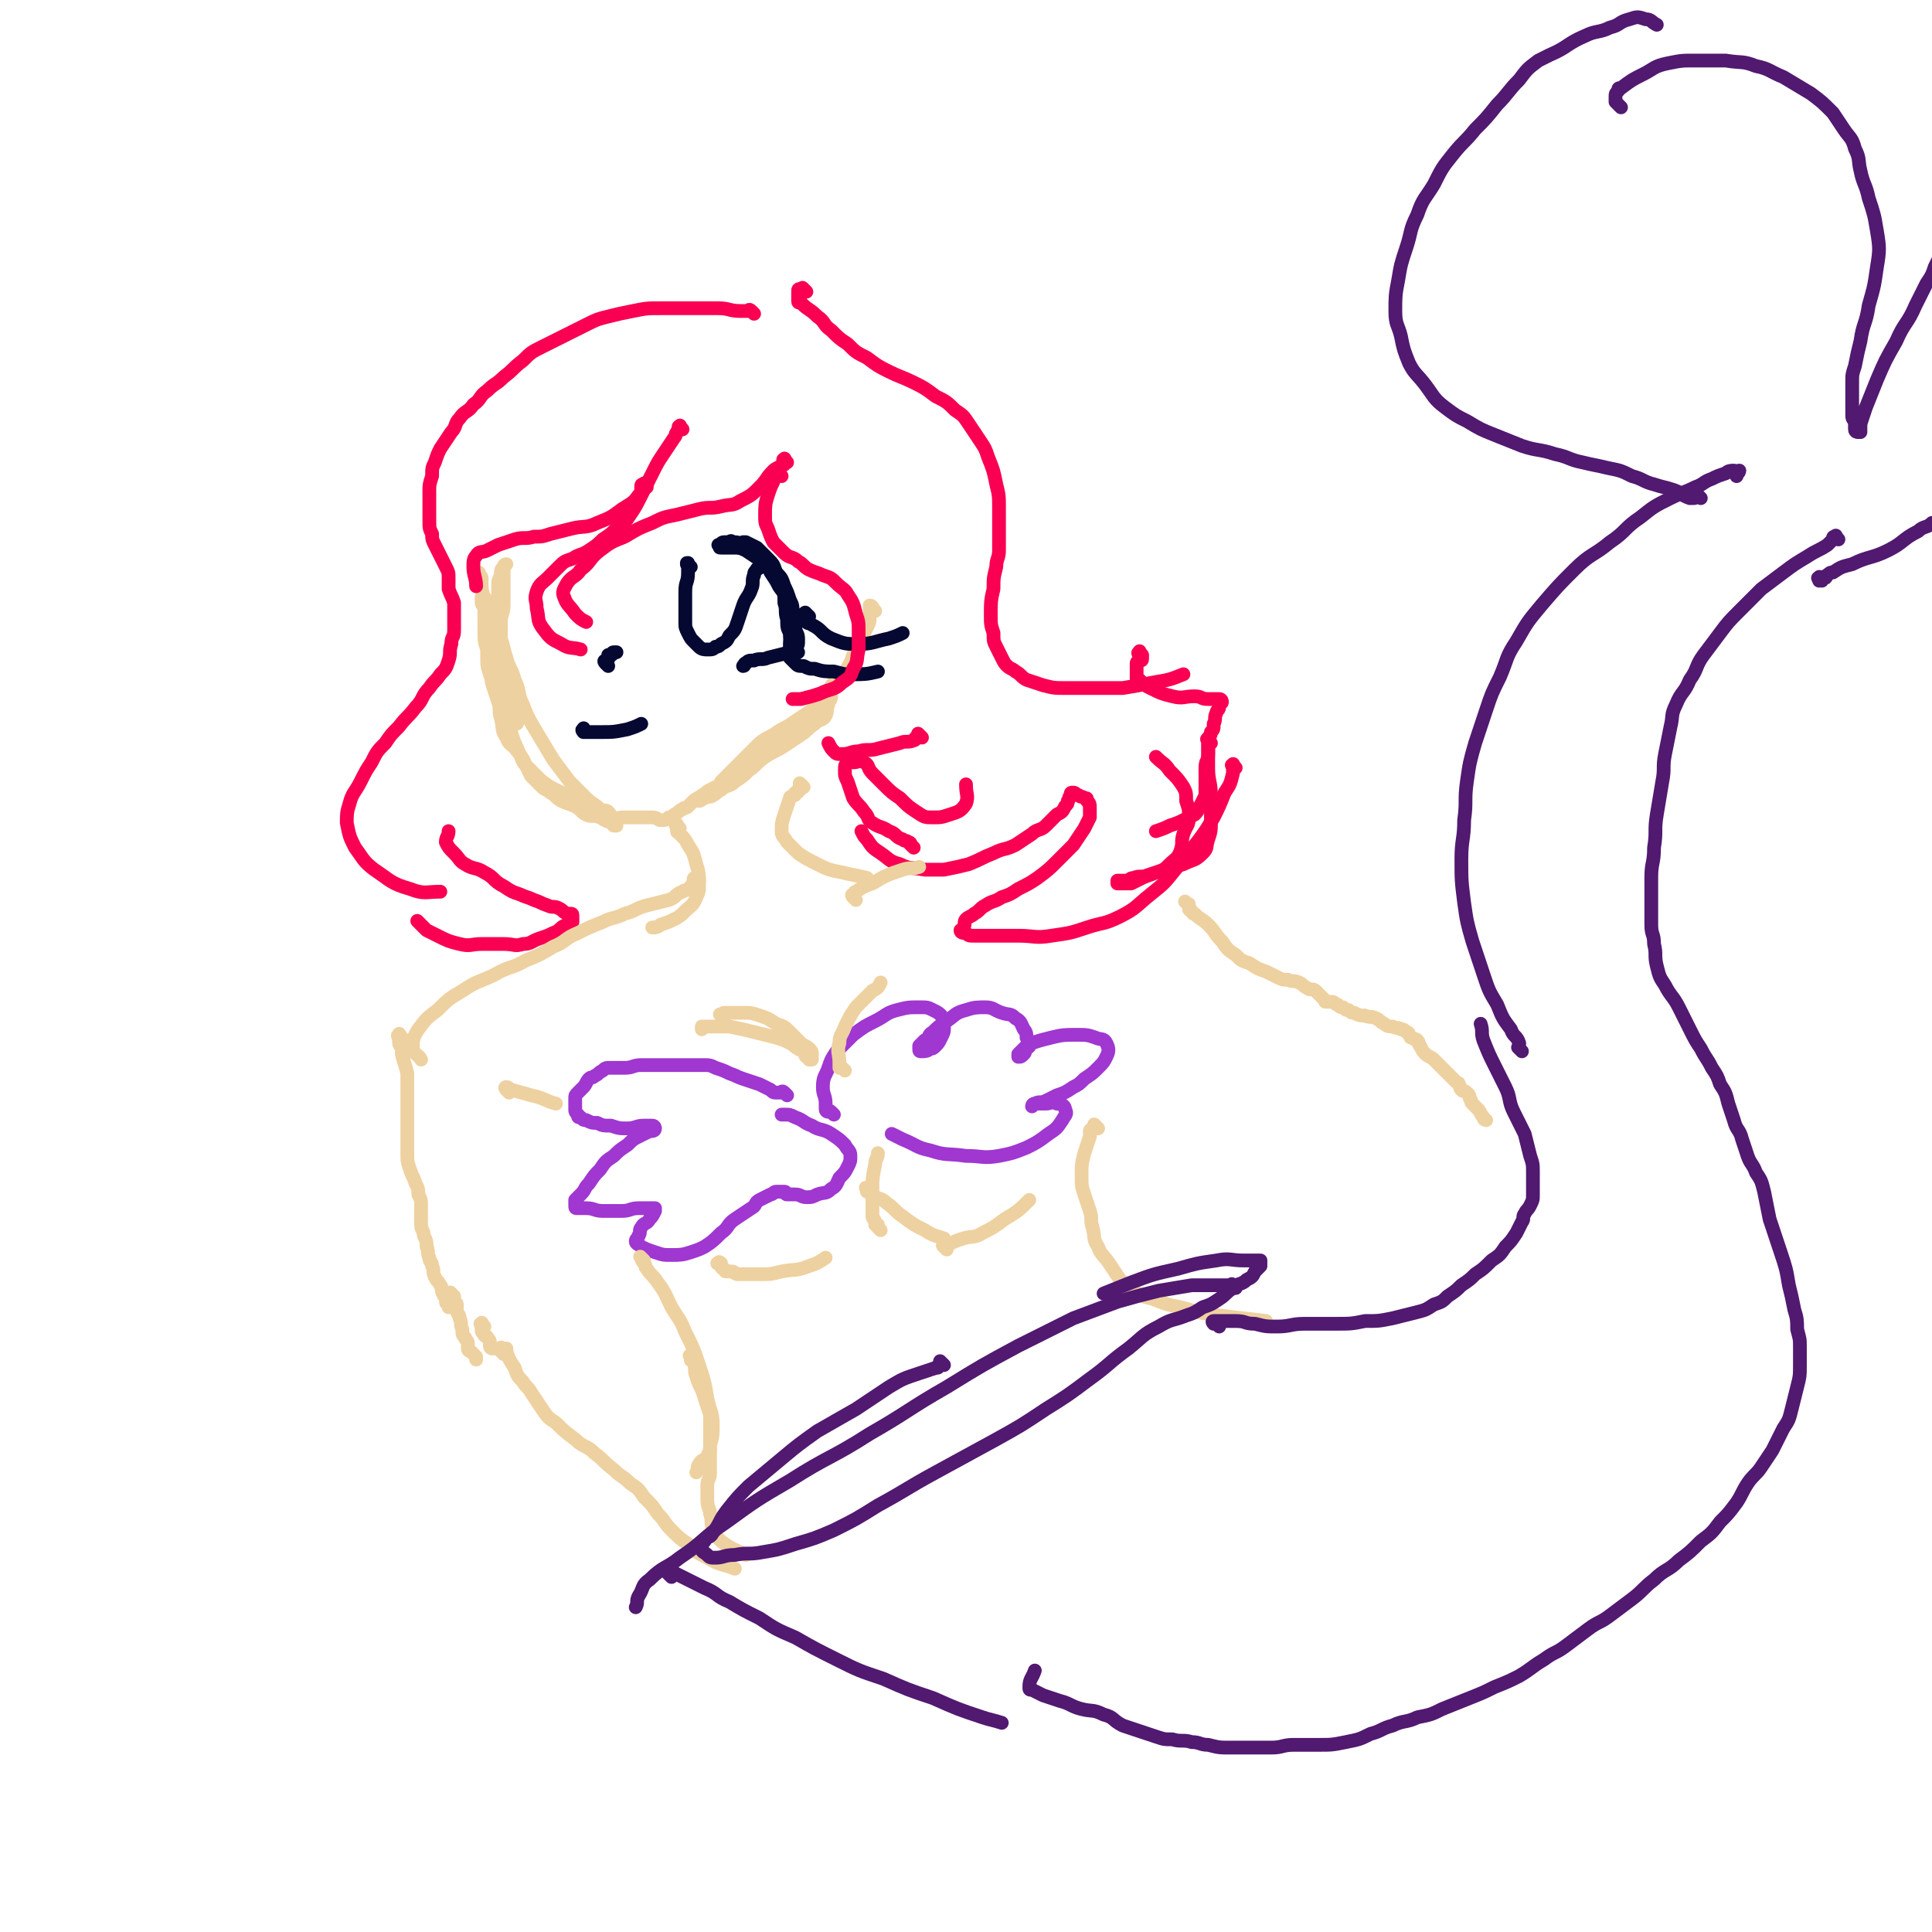 <svg viewBox='0 0 702 702' version='1.1' xmlns='http://www.w3.org/2000/svg' xmlns:xlink='http://www.w3.org/1999/xlink'><g fill='none' stroke='rgb(238,209,160)' stroke-width='5' stroke-linecap='round' stroke-linejoin='round'><path d='M174,209c-1,-1 -1,-1 -1,-1 -1,-1 0,0 0,0 0,0 0,0 0,0 1,0 1,0 1,0 0,0 0,1 0,1 0,1 1,0 1,1 0,1 0,1 0,2 0,4 1,4 1,7 1,4 1,3 1,7 0,3 0,3 0,6 0,3 0,3 0,6 0,4 0,4 1,7 1,3 1,3 2,5 1,3 1,3 2,5 1,2 1,2 2,4 1,2 1,2 2,3 0,1 1,1 1,1 1,0 1,0 1,-1 0,0 0,0 0,-1 0,0 0,-1 0,-1 0,-1 -1,-1 -1,-2 -1,-1 0,-1 -1,-3 -1,-3 -1,-3 -2,-6 -1,-4 -1,-4 -2,-8 -1,-4 -1,-4 -1,-8 0,-4 0,-4 0,-8 0,-3 0,-3 0,-6 0,-3 0,-3 0,-6 0,-2 0,-2 1,-4 0,-2 0,-2 1,-3 0,-1 1,-1 1,-1 0,0 -1,0 -1,1 0,1 0,2 0,3 0,2 0,2 0,3 0,2 0,2 0,4 0,2 0,2 0,4 0,3 -1,3 -1,6 0,3 0,3 0,6 0,4 -1,3 -1,7 0,3 0,4 0,7 0,4 0,4 1,7 1,4 1,4 2,7 1,4 1,4 2,7 1,3 1,3 2,5 1,3 2,3 3,6 1,2 1,2 2,4 2,2 2,2 4,4 1,1 2,1 3,2 2,1 2,2 4,3 2,1 3,1 5,2 2,1 2,2 4,3 2,1 3,0 5,1 1,0 1,1 2,1 1,1 1,0 2,1 1,0 1,1 1,1 0,0 0,0 0,0 1,0 1,0 1,0 0,0 -1,0 -1,-1 0,0 0,-1 0,-1 -1,-1 -1,0 -2,-1 -2,-1 -1,-2 -3,-3 -2,-2 -3,-2 -5,-4 -3,-3 -3,-3 -6,-6 -3,-4 -3,-4 -6,-8 -3,-5 -3,-5 -6,-10 -3,-5 -3,-5 -5,-10 -2,-4 -1,-5 -3,-9 -1,-4 -2,-4 -3,-8 -1,-3 -1,-4 -2,-7 -1,-3 -1,-3 -2,-6 -1,-2 0,-2 -1,-4 -1,-2 -1,-1 -2,-3 -1,-1 0,-1 -1,-2 0,0 -1,0 -1,0 0,1 0,1 0,2 0,1 1,1 1,2 0,1 0,2 0,3 0,3 0,3 0,5 0,4 0,4 1,7 0,3 1,3 1,6 1,3 0,4 1,7 1,3 1,3 2,6 1,3 0,3 1,6 1,4 0,4 2,7 1,3 2,2 4,5 2,2 1,3 3,5 2,2 2,2 4,4 2,2 2,2 5,4 2,1 2,1 4,2 2,1 1,1 3,2 2,1 2,1 4,2 2,1 2,0 4,1 2,0 2,1 3,1 2,1 2,0 3,1 1,1 1,2 2,2 1,1 2,0 3,0 2,0 2,0 3,0 1,0 1,0 2,0 2,0 2,0 3,0 2,0 2,0 3,0 2,0 2,1 3,1 2,0 2,0 3,-1 1,0 1,0 2,-1 2,-1 1,-1 3,-2 1,-1 1,0 2,-1 1,-1 1,-1 2,-2 1,-1 2,-1 3,-2 2,-1 1,-1 3,-2 2,-1 2,-1 4,-2 2,-1 2,-1 4,-3 2,-1 2,-1 4,-3 2,-1 2,-1 3,-3 2,-2 2,-2 4,-4 3,-2 3,-1 6,-3 3,-2 3,-2 5,-4 2,-2 2,-2 4,-4 2,-1 2,-1 3,-3 2,-1 2,-1 3,-3 1,-1 1,-2 2,-3 1,-1 1,-1 2,-2 0,0 0,0 0,0 0,0 0,-1 0,0 -1,0 0,0 0,1 0,0 0,1 0,1 0,1 0,1 0,1 0,2 -1,1 -1,3 -1,2 0,2 -1,4 -1,2 -2,1 -4,3 -3,2 -2,2 -5,4 -3,2 -3,2 -6,4 -3,2 -4,2 -7,4 -3,2 -3,3 -6,5 -2,2 -2,2 -5,4 -2,2 -3,1 -5,3 -2,1 -1,1 -3,2 -1,1 -2,0 -3,1 -1,0 -1,1 -2,1 0,0 0,0 0,0 0,0 0,-1 0,-1 0,0 1,0 1,0 1,0 1,0 2,-1 1,-1 1,-1 2,-2 2,-1 2,-1 3,-3 3,-3 3,-3 6,-6 3,-3 3,-3 6,-6 3,-3 3,-3 7,-5 4,-3 4,-2 8,-5 3,-2 3,-2 6,-4 3,-2 3,-2 5,-5 2,-2 1,-3 3,-5 2,-2 2,-2 4,-4 2,-3 2,-3 3,-6 2,-3 2,-3 3,-6 1,-2 1,-2 2,-4 1,-2 1,-2 1,-4 0,-1 0,-1 0,-3 0,0 0,-1 0,-1 1,0 1,1 2,2 '/></g>
<g fill='none' stroke='rgb(5,8,49)' stroke-width='5' stroke-linecap='round' stroke-linejoin='round'><path d='M271,199c-1,-1 -1,-1 -1,-1 -1,-1 0,0 0,0 0,0 0,0 0,-1 0,0 0,0 0,0 1,0 1,0 1,0 2,1 2,1 4,2 2,2 2,2 4,4 2,2 2,2 3,5 1,3 1,3 2,6 1,2 1,2 1,5 1,3 0,3 1,6 0,3 0,3 1,5 0,2 0,2 1,4 0,1 1,1 1,1 1,0 1,-1 1,-2 0,0 0,-1 0,-1 0,-2 -1,-2 -1,-4 -1,-2 0,-3 -1,-5 -1,-3 -1,-3 -2,-5 -1,-3 -1,-2 -3,-5 -1,-2 -1,-2 -3,-5 -1,-2 -1,-3 -3,-5 -1,-2 -1,-2 -3,-3 -2,-1 -2,-1 -4,-2 -2,-1 -2,-1 -4,-1 -1,0 -2,0 -3,0 -1,0 -1,1 -2,1 0,0 0,0 0,0 1,1 0,1 1,1 3,0 3,0 6,0 '/><path d='M267,198c-1,-1 -1,-1 -1,-1 -1,-1 0,0 0,0 0,0 0,1 0,1 2,1 3,1 5,2 3,2 3,2 6,4 3,2 3,2 5,4 2,2 2,2 3,5 1,2 1,2 2,5 1,2 1,2 1,5 0,3 0,3 0,6 0,3 -1,2 -1,5 0,1 0,2 0,3 0,1 0,1 0,2 1,1 1,1 2,2 1,1 1,1 3,1 2,1 2,1 4,1 3,1 4,1 7,1 4,1 3,1 7,1 4,0 5,0 9,-1 '/><path d='M294,224c-1,-1 -1,-1 -1,-1 -1,-1 0,0 0,0 0,0 0,0 0,0 0,0 -1,0 -1,0 0,0 1,0 1,1 0,1 0,1 0,2 1,1 1,0 2,1 4,2 3,3 7,5 5,2 5,2 10,2 5,0 6,-1 11,-2 3,-1 3,-1 5,-2 '/><path d='M251,206c-1,-1 -1,-1 -1,-1 -1,-1 0,0 0,0 0,0 0,0 0,0 0,0 0,-1 0,0 -1,0 0,0 0,1 0,1 0,1 0,2 0,4 -1,3 -1,7 0,2 0,3 0,5 0,3 0,3 0,6 0,2 0,2 1,4 1,2 1,2 2,3 1,1 1,1 2,2 1,1 2,1 3,1 2,0 2,0 3,-1 1,0 1,0 2,-1 2,-1 2,-1 3,-3 2,-2 2,-2 3,-5 1,-3 1,-3 2,-6 1,-3 2,-3 3,-6 1,-2 0,-3 1,-5 0,-1 0,-1 1,-2 0,-1 1,0 1,-1 '/><path d='M290,237c-1,-1 -1,-1 -1,-1 -1,-1 0,0 0,0 0,0 0,0 0,0 0,0 0,-1 0,0 -1,0 -1,1 -1,1 0,0 -1,0 -1,0 -4,1 -4,1 -8,2 -2,1 -3,0 -5,1 -2,0 -2,0 -3,1 -1,0 0,1 -1,1 '/><path d='M221,242c-1,-1 -1,-1 -1,-1 -1,-1 0,-1 0,-1 1,0 1,0 1,-1 0,0 0,-1 0,-1 0,0 1,0 1,0 1,0 0,-1 1,-1 0,0 1,0 1,0 0,0 0,0 0,0 '/><path d='M213,266c-1,-1 -1,-2 -1,-1 -1,0 0,1 0,1 0,0 1,0 1,0 3,0 3,0 5,0 5,0 5,0 10,-1 3,-1 3,-1 5,-2 '/></g>
<g fill='none' stroke='rgb(249,0,82)' stroke-width='5' stroke-linecap='round' stroke-linejoin='round'><path d='M286,168c-1,-1 -1,-2 -1,-1 -1,0 0,0 0,1 0,1 0,1 -1,1 -1,1 -2,1 -3,2 -3,3 -2,3 -5,6 -3,3 -3,3 -7,5 -3,2 -3,1 -7,2 -4,1 -4,0 -8,1 -4,1 -4,1 -8,2 -5,1 -5,1 -9,3 -5,2 -5,2 -10,5 -5,2 -5,2 -9,5 -4,3 -3,4 -7,7 -2,3 -3,2 -5,5 -1,2 -2,3 -1,5 1,3 2,3 4,6 2,2 2,2 4,3 '/><path d='M248,156c-1,-1 -1,-2 -1,-1 -1,0 0,0 0,1 0,1 -1,0 -1,1 -1,1 0,1 -1,2 -2,3 -2,3 -4,6 -2,3 -2,3 -4,7 -2,4 -2,4 -4,8 -2,4 -2,4 -4,7 -2,3 -2,3 -5,5 -2,2 -2,2 -5,4 -2,2 -2,2 -5,4 -3,2 -3,1 -6,3 -3,1 -3,1 -5,3 -2,2 -2,2 -4,4 -2,2 -3,2 -4,5 -1,3 0,3 0,6 1,4 0,4 2,7 3,4 3,4 7,6 3,2 4,1 7,2 '/><path d='M284,173c-1,-1 -1,-1 -1,-1 -1,-1 0,0 0,0 0,1 -1,0 -1,1 -1,1 -1,1 -1,2 -1,2 -1,2 -2,5 -1,3 -1,4 -1,7 0,3 0,3 1,5 1,3 1,3 2,5 2,2 2,2 4,4 2,2 3,1 5,3 2,1 2,2 4,3 2,1 3,1 5,2 3,1 3,1 5,3 2,2 3,2 4,4 2,3 2,3 3,7 1,3 1,3 1,7 0,3 0,3 0,6 -1,4 0,4 -2,7 -1,3 -1,3 -4,5 -3,3 -4,2 -8,4 -3,1 -3,1 -7,2 -1,0 -1,0 -3,0 '/><path d='M274,114c-1,-1 -1,-1 -1,-1 -1,-1 -1,0 -1,0 -1,0 -2,0 -3,0 -4,0 -4,-1 -8,-1 -5,0 -5,0 -11,0 -5,0 -5,0 -10,0 -5,0 -5,0 -10,1 -5,1 -5,1 -9,2 -4,1 -4,1 -8,3 -4,2 -4,2 -8,4 -4,2 -4,2 -8,4 -4,2 -4,2 -7,5 -4,3 -3,3 -7,6 -3,3 -3,2 -6,5 -3,2 -2,3 -5,5 -2,3 -3,2 -5,5 -2,2 -1,3 -3,5 -2,3 -2,3 -4,6 -1,2 -1,2 -2,5 -1,2 -1,2 -1,5 -1,3 -1,3 -1,6 0,2 0,3 0,5 0,3 0,3 0,5 0,3 0,3 1,5 0,2 0,2 1,4 1,2 1,2 2,4 1,2 1,2 2,4 1,2 1,2 1,4 0,2 0,2 0,4 1,3 1,2 2,5 0,2 0,2 0,4 0,3 0,3 0,6 0,3 -1,2 -1,5 -1,3 0,3 -1,6 -1,3 -1,3 -3,5 -2,3 -2,2 -4,5 -3,3 -2,4 -5,7 -3,4 -3,3 -6,7 -3,3 -3,3 -5,6 -3,3 -3,3 -5,7 -2,3 -2,3 -4,7 -2,4 -3,4 -4,8 -1,3 -1,4 -1,7 1,5 1,5 3,9 3,4 3,5 7,8 6,4 6,5 13,7 5,2 6,1 11,1 '/><path d='M293,106c-1,-1 -1,-1 -1,-1 -1,-1 0,0 0,0 0,0 -1,0 -1,0 -1,0 -1,0 -1,1 0,0 0,1 0,1 0,1 0,1 0,2 0,1 0,1 1,1 3,3 3,2 6,5 3,2 2,3 5,5 3,3 3,3 6,5 3,3 3,3 7,5 4,3 4,3 8,5 4,2 5,2 9,4 4,2 4,2 8,5 4,2 4,2 7,5 3,2 3,2 5,5 2,3 2,3 4,6 2,3 2,3 3,6 2,5 2,5 3,10 1,4 1,4 1,9 0,4 0,4 0,8 0,4 0,4 0,7 0,3 -1,3 -1,6 -1,4 -1,4 -1,8 -1,4 -1,5 -1,9 0,4 0,4 1,7 0,3 0,3 1,5 1,2 1,2 2,4 1,2 1,2 2,3 1,1 2,1 3,2 2,1 2,2 4,3 3,1 3,1 6,2 4,1 4,1 8,1 5,0 5,0 10,0 6,0 6,0 11,0 6,-1 6,-1 11,-2 6,-1 6,-1 11,-3 '/><path d='M235,177c-1,-1 -1,-2 -1,-1 -1,0 -1,0 -1,1 0,2 0,2 -1,3 -2,3 -3,3 -6,5 -4,3 -4,3 -9,5 -4,2 -5,1 -9,2 -4,1 -4,1 -8,2 -3,1 -3,1 -6,1 -3,1 -4,0 -7,1 -3,1 -3,1 -6,2 -2,1 -2,1 -4,2 -2,1 -3,0 -4,2 -1,1 -1,2 -1,4 0,3 1,4 1,7 '/><path d='M415,238c-1,-1 -1,-2 -1,-1 -1,0 0,1 0,1 0,0 1,0 1,0 0,0 0,0 0,0 0,1 0,1 0,1 0,1 0,1 -1,1 0,1 -1,0 -1,1 0,0 0,1 0,1 0,1 0,1 0,2 0,1 0,1 0,2 0,1 0,1 1,1 2,2 2,2 4,3 4,2 4,2 8,3 4,1 4,0 8,0 3,0 2,1 5,1 2,0 2,0 4,0 1,0 1,1 1,1 0,1 -1,0 -1,1 0,0 0,1 0,1 0,1 -1,1 -1,2 -1,2 0,2 -1,4 0,2 0,2 -1,3 0,2 -1,1 -1,3 0,2 0,3 0,5 0,3 -1,2 -1,5 0,3 0,3 0,6 0,2 0,2 0,4 -1,2 -1,2 -2,4 -1,2 -1,2 -2,3 -2,1 -2,1 -4,2 -2,1 -2,1 -5,2 -2,1 -2,1 -5,2 '/><path d='M440,270c-1,-1 -1,-1 -1,-1 -1,-1 0,0 0,0 0,0 0,1 0,1 0,1 0,1 0,2 0,4 0,4 0,7 0,5 1,5 1,10 0,4 0,5 0,9 0,4 0,4 -1,7 -1,3 0,3 -2,5 -3,3 -3,2 -7,4 -3,1 -4,1 -7,2 -3,1 -3,1 -6,2 -2,1 -3,0 -5,1 -2,0 -1,1 -3,1 -1,0 -1,0 -2,0 0,0 -1,0 -1,0 0,0 0,1 0,1 0,0 1,0 1,0 1,0 1,0 2,0 1,0 1,0 2,0 2,-1 2,-1 4,-2 2,-1 3,-1 5,-2 3,-1 3,-1 5,-3 2,-2 3,-2 4,-5 1,-3 0,-3 1,-6 1,-3 2,-3 2,-6 0,-3 0,-3 -1,-6 0,-3 0,-3 -1,-5 -2,-3 -2,-3 -5,-6 -2,-3 -2,-2 -5,-5 '/><path d='M153,336c-1,-1 -2,-2 -1,-1 0,0 0,0 1,1 1,1 1,1 2,2 2,1 2,1 4,2 4,2 4,2 8,3 4,1 4,0 8,0 4,0 4,0 8,0 4,0 4,1 7,0 3,0 3,-1 6,-2 3,-1 3,-1 5,-2 3,-1 2,-2 5,-3 1,-1 1,0 2,-1 0,-1 0,-1 0,-2 0,-1 0,-1 -1,-1 0,0 -1,0 -1,0 -2,-1 -1,-1 -3,-2 -2,-1 -2,0 -4,-1 -3,-1 -2,-1 -5,-2 -2,-1 -3,-1 -5,-2 -3,-1 -3,-1 -6,-3 -4,-2 -3,-3 -7,-5 -3,-2 -4,-1 -7,-3 -2,-1 -2,-2 -4,-4 -2,-2 -2,-2 -3,-4 0,-2 1,-2 1,-4 '/><path d='M449,279c-1,-1 -1,-2 -1,-1 -1,0 0,0 0,1 0,1 0,1 0,2 -1,4 -1,4 -3,7 -2,5 -2,5 -4,9 -3,5 -3,5 -6,9 -4,5 -4,5 -8,10 -4,5 -4,5 -9,9 -5,4 -5,5 -11,8 -6,3 -6,2 -12,4 -6,2 -6,2 -13,3 -6,1 -6,0 -12,0 -4,0 -4,0 -9,0 -3,0 -4,0 -7,0 -2,0 -2,0 -3,-1 -1,0 -2,0 -2,-1 0,0 1,0 1,-1 1,-1 0,-2 1,-3 1,-1 2,-1 3,-2 2,-1 2,-2 4,-3 3,-2 3,-1 6,-3 3,-1 3,-1 6,-3 4,-2 4,-2 7,-4 4,-3 4,-3 7,-6 3,-3 3,-3 6,-6 2,-3 2,-3 4,-6 1,-2 1,-2 2,-4 0,-1 0,-2 0,-3 0,-2 0,-2 -1,-3 0,-1 0,-1 -1,-1 -1,-1 -1,0 -2,-1 -1,0 -1,-1 -2,-1 -1,0 -1,0 -1,1 -1,1 0,1 -1,2 0,1 0,1 -1,2 -1,2 -1,2 -3,3 -2,2 -2,2 -4,4 -2,2 -3,1 -5,3 -3,2 -3,2 -6,4 -4,2 -4,1 -8,3 -5,2 -4,2 -9,4 -4,1 -4,1 -9,2 -3,0 -4,0 -7,0 -5,-1 -5,0 -9,-2 -4,-1 -4,-2 -7,-4 -3,-2 -3,-2 -5,-5 -1,-1 -1,-1 -2,-3 '/><path d='M332,308c-1,-1 -1,-1 -1,-1 -1,-1 0,0 0,0 0,0 0,-1 -1,-1 -1,-1 -1,0 -2,-1 -3,-1 -2,-2 -5,-3 -3,-2 -3,-1 -6,-3 -2,-1 -1,-2 -3,-4 -2,-3 -2,-2 -4,-5 -1,-3 -1,-3 -2,-6 -1,-2 -1,-2 -1,-4 0,-2 0,-2 1,-3 1,-1 1,0 2,0 2,0 2,-1 4,0 2,1 1,2 3,4 2,2 2,2 4,4 3,3 3,3 6,5 3,3 3,3 6,5 3,2 3,2 6,2 3,0 3,0 6,-1 3,-1 4,-1 6,-4 1,-3 0,-3 0,-7 '/><path d='M335,268c-1,-1 -1,-1 -1,-1 -1,-1 0,0 0,0 0,0 0,1 0,1 0,0 -1,0 -1,0 -1,0 0,1 -1,1 -2,1 -3,0 -5,1 -4,1 -4,1 -8,2 -3,1 -4,0 -7,1 -3,0 -3,1 -6,1 -2,0 -2,0 -3,-1 -1,-1 -1,-1 -2,-3 '/></g>
<g fill='none' stroke='rgb(238,209,160)' stroke-width='5' stroke-linecap='round' stroke-linejoin='round'><path d='M247,301c-1,-1 -1,-2 -1,-1 -1,0 0,0 0,1 0,0 0,1 0,1 0,1 1,0 1,1 2,2 2,2 3,4 2,3 2,3 3,7 1,3 1,4 1,7 0,3 0,3 -1,5 -1,3 -2,3 -4,5 -2,2 -2,2 -4,3 -2,1 -2,1 -5,2 -1,1 -2,1 -3,1 0,0 1,0 1,0 '/><path d='M292,286c-1,-1 -1,-1 -1,-1 -1,-1 0,0 0,0 0,0 0,1 0,1 0,1 0,1 -1,1 0,1 0,1 -1,1 0,1 0,1 -1,1 0,1 -1,0 -1,1 -1,3 -1,3 -2,6 -1,3 -1,3 -1,6 0,2 1,2 2,4 2,2 2,2 4,4 3,2 3,2 7,4 4,2 4,2 9,3 4,1 5,1 9,2 '/><path d='M254,320c-1,-1 -1,-2 -1,-1 -1,0 -1,0 -1,1 0,1 0,1 -1,2 0,1 0,1 -1,1 -1,1 -1,0 -2,1 -3,1 -2,2 -5,3 -4,1 -4,1 -8,2 -4,1 -4,2 -8,3 -4,2 -4,1 -8,3 -5,2 -5,2 -9,4 -5,2 -4,3 -9,5 -5,3 -5,3 -10,5 -5,3 -6,2 -11,5 -6,3 -6,2 -12,6 -5,3 -5,3 -9,7 -4,3 -4,3 -7,7 -2,3 -2,4 -2,7 0,2 2,2 3,4 '/><path d='M311,327c-1,-1 -1,-1 -1,-1 -1,-1 0,-1 0,-1 1,0 0,-1 1,-1 3,-2 3,-2 6,-3 5,-3 5,-3 11,-5 3,-1 3,0 6,-1 '/><path d='M146,377c-1,-1 -1,-2 -1,-1 -1,0 0,1 0,2 0,0 0,1 0,1 0,1 1,1 1,2 0,1 0,1 0,2 1,4 1,3 2,7 0,3 0,3 0,6 0,4 0,4 0,7 0,4 0,4 0,7 0,2 0,2 0,4 0,3 0,3 0,5 0,3 0,3 1,6 1,3 1,2 2,5 1,2 1,2 1,4 1,2 1,2 1,4 0,1 0,2 0,3 0,2 0,2 0,4 0,2 1,2 1,4 1,2 1,2 1,4 1,2 0,2 1,4 0,2 1,1 1,3 1,2 0,2 1,4 1,2 1,1 2,3 1,1 0,2 1,3 0,1 1,1 1,2 0,0 0,1 0,1 0,1 1,0 1,1 0,0 0,1 0,1 '/><path d='M165,471c-1,-1 -2,-2 -1,-1 0,0 0,0 1,1 0,0 0,1 0,1 0,1 0,1 0,1 0,1 1,0 1,1 0,1 0,1 0,2 0,2 1,1 1,3 1,2 0,2 1,4 0,2 0,2 1,3 0,1 1,1 1,2 0,1 0,1 0,2 0,1 1,1 1,1 1,1 1,1 2,2 0,0 0,1 0,1 '/><path d='M176,482c-1,-1 -1,-2 -1,-1 -1,0 0,0 0,1 0,0 0,1 0,1 0,1 0,1 1,2 0,1 1,0 1,1 1,1 1,1 1,2 0,0 0,1 0,1 0,1 1,1 1,1 '/><path d='M185,397c-1,-1 -1,-1 -1,-1 -1,-1 0,-1 0,-1 1,0 1,1 2,1 3,1 4,1 7,2 5,1 5,2 9,3 '/></g>
<g fill='none' stroke='rgb(159,55,208)' stroke-width='5' stroke-linecap='round' stroke-linejoin='round'><path d='M286,398c-1,-1 -1,-1 -1,-1 -1,-1 -1,0 -1,0 0,0 0,0 -1,0 0,0 -1,0 -1,0 -1,0 -1,0 -2,-1 -2,-1 -2,-1 -4,-2 -3,-1 -3,-1 -6,-2 -3,-1 -2,-1 -5,-2 -2,-1 -2,-1 -5,-2 -2,-1 -2,-1 -5,-1 -2,0 -2,0 -4,0 -2,0 -2,0 -4,0 -2,0 -2,0 -4,0 -2,0 -2,0 -5,0 -2,0 -3,0 -5,0 -3,0 -3,1 -6,1 -2,0 -3,0 -5,0 -2,0 -2,0 -3,1 -2,1 -1,1 -3,2 -1,1 -1,0 -2,1 -1,1 -1,2 -2,3 -1,1 -1,1 -2,2 -1,1 -1,1 -1,2 0,1 0,1 0,2 0,1 0,1 0,1 0,1 0,1 0,1 0,1 0,1 1,2 0,1 0,1 1,1 1,1 1,1 2,1 2,1 2,1 4,1 2,1 2,1 5,1 3,1 3,1 6,1 3,0 3,-1 6,-1 1,0 2,0 3,0 1,0 1,1 1,1 0,1 -1,1 -2,1 -2,1 -2,1 -4,2 -2,1 -2,1 -4,3 -3,2 -3,2 -5,4 -3,2 -3,2 -5,5 -2,2 -2,2 -4,5 -2,2 -1,2 -3,4 -1,1 -1,1 -2,2 0,1 0,1 0,2 0,1 0,1 1,1 1,0 2,0 3,0 3,0 3,1 6,1 3,0 4,0 7,0 3,0 3,-1 6,-1 2,0 2,0 4,0 1,0 1,0 2,0 0,0 0,1 0,1 -1,2 -1,2 -2,3 -1,2 -2,1 -3,3 -1,1 0,2 -1,3 0,1 -1,1 -1,2 0,1 1,1 2,2 2,1 2,1 5,2 3,1 3,1 6,1 3,0 4,0 7,-1 3,-1 3,-1 5,-2 3,-2 3,-2 6,-5 3,-2 2,-3 5,-5 3,-2 3,-2 6,-4 2,-1 1,-2 3,-3 2,-1 2,-1 4,-2 1,0 1,-1 2,-1 1,0 2,0 3,0 1,0 0,1 1,1 1,0 2,0 3,0 2,0 2,1 4,1 2,0 2,0 4,-1 3,-1 3,0 5,-2 2,-1 2,-2 3,-4 2,-2 2,-2 3,-4 1,-2 1,-2 1,-4 0,-2 -1,-2 -2,-4 -2,-2 -2,-2 -5,-4 -3,-2 -4,-1 -7,-3 -3,-1 -3,-2 -6,-3 -2,-1 -2,-1 -4,-1 0,0 0,0 -1,0 '/><path d='M303,405c-1,-1 -1,-1 -1,-1 -1,-1 -1,0 -1,0 0,0 -1,0 -1,-1 0,-1 0,-1 0,-2 0,-3 -1,-3 -1,-6 0,-4 1,-4 2,-7 1,-3 1,-3 3,-6 3,-3 3,-3 6,-6 4,-3 4,-3 8,-5 4,-2 4,-3 8,-4 4,-1 4,-1 8,-1 3,0 3,0 5,1 2,1 2,1 3,2 1,2 1,2 1,4 0,2 0,2 -1,4 -1,2 -1,2 -2,3 -1,1 -1,1 -2,1 -1,1 -2,1 -3,1 -1,0 -1,0 -1,-1 0,0 0,-1 0,-1 1,-1 1,-1 2,-2 2,-1 1,-2 3,-3 2,-2 2,-2 5,-4 3,-2 3,-3 7,-4 3,-1 4,-1 7,-1 3,0 3,1 6,2 3,1 3,0 5,2 2,1 2,2 3,4 1,1 1,2 1,3 1,2 1,2 1,3 0,1 -1,0 -1,1 -1,1 0,1 -1,2 -1,1 -1,1 -2,1 0,0 0,0 0,0 0,0 0,-1 0,-1 1,-1 1,-1 2,-2 1,-1 1,-1 3,-2 3,-1 3,-1 7,-2 4,-1 5,-1 9,-1 4,0 4,0 7,1 2,1 3,0 4,2 1,2 1,3 0,5 -1,2 -1,2 -3,4 -2,2 -2,2 -5,4 -2,2 -2,2 -4,3 -3,2 -3,2 -6,3 -2,1 -2,1 -4,2 -2,1 -2,0 -4,1 -1,0 -1,1 -1,1 0,0 0,-1 1,-1 2,0 2,0 4,0 2,0 2,-1 4,0 2,0 3,1 3,2 1,2 0,2 -1,4 -2,3 -2,3 -5,5 -4,3 -4,3 -8,5 -5,2 -5,2 -10,3 -6,1 -6,0 -12,0 -7,-1 -7,0 -13,-2 -5,-1 -5,-2 -10,-4 -2,-1 -2,-1 -4,-2 '/></g>
<g fill='none' stroke='rgb(238,209,160)' stroke-width='5' stroke-linecap='round' stroke-linejoin='round'><path d='M262,460c-1,-1 -2,-1 -1,-1 0,-1 1,0 1,0 0,0 0,1 0,1 0,1 1,1 1,1 1,1 0,1 1,1 1,0 1,0 2,0 1,0 1,1 2,1 4,0 4,0 8,0 4,0 4,0 8,-1 5,-1 5,0 10,-2 3,-1 3,-1 6,-3 '/><path d='M344,454c-1,-1 -1,-1 -1,-1 -1,-1 0,0 0,0 0,0 0,0 0,0 1,0 1,0 1,0 1,0 0,-1 1,-1 2,-1 2,-1 5,-2 3,-1 4,0 7,-2 4,-2 4,-2 8,-5 5,-3 5,-3 9,-7 '/><path d='M320,447c-1,-1 -1,-1 -1,-1 -1,-1 0,0 0,0 0,0 0,-1 0,-1 0,0 -1,0 -1,0 0,0 0,-1 0,-1 0,-1 -1,-1 -1,-2 0,-4 0,-5 0,-9 0,-5 0,-5 1,-10 0,-2 1,-2 1,-4 '/><path d='M316,433c-1,-1 -1,-1 -1,-1 -1,-1 0,0 0,0 0,0 0,0 0,0 0,1 0,1 0,1 0,0 1,0 1,0 1,0 0,1 1,1 2,2 3,1 5,3 3,2 3,3 6,5 4,3 4,3 8,5 3,2 4,2 7,3 '/><path d='M263,370c-1,-1 -1,-1 -1,-1 -1,-1 0,0 0,0 0,0 0,0 0,0 1,0 1,0 1,-1 0,0 0,0 0,0 1,0 1,0 1,0 3,0 3,0 5,0 4,0 4,0 7,1 3,1 3,1 6,3 3,1 3,1 5,3 2,2 2,2 4,4 1,1 2,1 3,2 1,1 1,1 1,2 0,0 0,1 0,1 0,1 0,1 0,1 0,0 -1,0 -1,0 0,0 0,-1 0,-1 0,0 -1,0 -1,0 -1,-1 0,-1 -1,-2 -1,-1 -1,0 -2,-1 -2,-1 -1,-1 -3,-2 -2,-1 -2,-1 -5,-2 -4,-1 -4,-1 -8,-2 -4,-1 -4,-1 -9,-2 -3,0 -3,0 -6,0 -2,0 -2,0 -4,0 0,0 0,1 0,1 '/><path d='M307,389c-1,-1 -1,-1 -1,-1 -1,-1 0,0 0,0 0,0 0,0 0,0 0,0 0,0 0,0 -1,-1 -1,0 -1,0 0,-1 0,-1 0,-2 0,-3 -1,-4 0,-7 0,-3 1,-3 2,-6 2,-4 2,-4 4,-7 3,-3 3,-3 6,-6 2,-1 2,-1 3,-3 '/><path d='M234,458c-1,-1 -2,-2 -1,-1 0,0 0,1 1,2 1,1 0,1 1,2 2,3 2,2 4,5 3,4 3,5 5,9 3,5 3,4 5,9 3,6 3,6 5,12 2,6 2,6 3,12 1,5 2,5 2,10 0,3 0,4 -1,7 0,2 0,2 -1,4 -1,2 -2,1 -3,3 -1,1 0,2 -1,3 '/><path d='M399,410c-1,-1 -1,-1 -1,-1 -1,-1 0,0 0,0 0,1 0,1 -1,1 0,1 -1,0 -1,1 0,1 0,1 0,2 -1,3 -1,3 -2,6 -1,4 -1,4 -1,8 0,4 0,4 1,7 1,3 1,3 2,6 1,3 0,3 1,6 1,4 0,4 2,7 1,3 2,3 4,6 2,3 2,3 4,6 2,2 2,2 5,4 3,2 3,2 7,3 5,2 5,2 10,3 7,2 7,2 14,3 8,1 9,1 17,2 '/><path d='M432,329c-1,-1 -1,-1 -1,-1 -1,-1 0,0 0,0 0,0 0,0 0,0 1,1 1,0 1,1 0,0 0,1 0,1 0,1 1,1 1,1 1,1 0,1 1,1 2,2 3,2 5,4 3,3 2,3 5,6 2,3 2,3 5,5 2,2 2,2 5,3 3,2 3,2 6,3 2,1 2,1 4,2 2,1 2,1 4,1 2,1 2,0 4,1 2,1 1,1 3,2 1,1 2,0 3,1 1,1 1,1 2,2 1,1 1,1 1,1 1,1 0,1 1,1 1,0 1,0 2,0 1,0 1,1 2,1 1,1 1,1 2,1 1,1 1,1 2,1 1,1 1,1 2,1 2,1 2,1 4,1 2,1 2,0 4,1 2,1 1,1 3,2 1,1 2,1 3,1 2,1 2,0 3,1 1,0 1,0 2,1 1,0 1,1 1,1 1,1 0,1 1,1 1,1 1,0 2,1 1,1 0,1 1,2 1,2 1,2 2,3 1,1 2,1 3,2 1,1 1,1 2,2 1,1 1,1 2,2 1,1 1,1 2,2 1,1 1,1 2,2 1,1 1,0 1,1 1,1 0,1 1,2 1,1 1,0 2,1 1,1 1,1 1,2 1,1 0,1 1,2 1,1 1,1 2,2 1,1 1,2 2,3 0,1 1,1 1,1 '/><path d='M183,491c-1,-1 -1,-2 -1,-1 -1,0 0,1 0,1 0,0 1,0 1,0 0,0 0,1 0,1 0,0 0,0 0,0 1,0 1,0 1,-1 0,0 0,0 0,0 0,0 0,0 0,0 -1,-1 -1,-1 -1,-1 0,0 1,0 1,0 0,0 0,1 0,1 1,3 1,3 3,6 1,3 1,3 3,5 1,2 2,2 3,4 2,3 2,3 4,6 2,3 2,3 5,5 3,3 3,3 7,6 3,3 4,2 7,5 4,3 3,3 7,6 3,3 3,2 6,5 3,2 3,2 5,5 3,3 3,3 5,6 3,3 2,3 5,6 3,3 3,3 6,5 3,3 3,3 7,5 5,3 5,2 10,4 '/><path d='M252,494c-1,-1 -1,-1 -1,-1 -1,-1 0,0 0,0 0,0 0,1 0,1 0,1 1,0 1,1 1,2 0,3 1,5 1,4 2,4 3,8 1,3 1,3 2,6 0,3 0,3 0,6 0,3 0,3 0,5 0,3 0,3 0,5 0,3 0,3 0,5 0,3 -1,2 -1,5 0,2 0,3 0,5 0,3 1,3 1,5 1,3 0,3 1,5 1,3 1,3 3,5 4,3 5,3 9,5 '/></g>
<g fill='none' stroke='rgb(81,25,112)' stroke-width='5' stroke-linecap='round' stroke-linejoin='round'><path d='M449,468c-1,-1 -1,-1 -1,-1 -1,-1 0,0 0,0 0,0 0,0 -1,0 0,0 0,0 -1,0 -2,0 -2,0 -4,0 -4,0 -5,0 -9,0 -6,1 -6,1 -12,2 -8,2 -8,2 -15,4 -8,3 -8,3 -16,6 -10,5 -10,5 -20,10 -13,7 -13,7 -26,15 -14,8 -14,9 -28,17 -14,9 -15,8 -29,17 -12,7 -12,7 -23,15 -9,6 -8,7 -17,13 -5,4 -6,3 -11,8 -3,2 -2,3 -4,6 -1,2 0,2 -1,4 '/><path d='M343,496c-1,-1 -1,-1 -1,-1 -1,-1 0,0 0,0 0,1 0,1 -1,1 0,1 0,1 -1,1 -3,1 -3,1 -6,2 -6,2 -6,2 -11,5 -6,4 -6,4 -12,8 -7,4 -7,4 -14,8 -7,5 -7,5 -13,10 -6,5 -6,5 -12,10 -4,4 -4,4 -8,9 -3,4 -2,4 -5,8 -1,2 -2,1 -3,3 -1,1 -1,2 -1,3 0,1 1,1 2,2 1,1 1,1 3,1 3,0 3,-1 7,-1 5,-1 5,0 10,-1 6,-1 6,-1 12,-3 7,-2 7,-2 14,-5 8,-4 8,-4 16,-9 11,-6 10,-6 21,-12 11,-6 11,-6 22,-12 9,-5 9,-5 18,-11 8,-5 8,-5 16,-11 7,-5 7,-6 14,-11 5,-4 5,-5 11,-8 5,-3 5,-2 10,-4 3,-1 3,-1 6,-3 3,-1 3,-1 6,-3 3,-2 2,-2 5,-4 2,-2 3,-1 5,-3 2,-1 2,-1 3,-3 1,-1 1,-1 2,-2 0,-1 0,-1 0,-2 0,0 0,0 -1,0 -2,0 -2,0 -5,0 -5,0 -5,-1 -10,0 -7,1 -7,1 -14,3 -9,2 -9,2 -17,5 -5,2 -5,2 -10,4 '/><path d='M244,573c-1,-1 -1,-1 -1,-1 -1,-1 0,0 0,0 0,0 0,-1 0,-1 0,0 1,0 1,0 2,1 2,1 4,2 4,2 4,2 8,4 5,2 4,3 9,5 5,3 5,3 11,6 6,4 6,4 13,7 7,4 7,4 15,8 8,4 8,4 17,7 9,4 9,4 18,7 9,4 9,4 18,7 3,1 4,1 7,2 '/><path d='M443,482c-1,-1 -1,-1 -1,-1 -1,-1 -1,0 -1,0 0,0 0,0 0,0 0,0 0,0 0,0 -1,-1 0,-1 0,-1 1,0 1,0 2,0 3,0 3,0 6,0 4,0 3,1 7,1 4,1 4,1 8,1 5,0 5,-1 10,-1 5,0 6,0 11,0 6,0 6,0 11,-1 5,0 5,0 10,-1 4,-1 4,-1 8,-2 4,-1 4,-1 7,-3 3,-1 3,-1 5,-3 3,-2 3,-2 5,-4 3,-2 3,-2 5,-4 3,-2 3,-2 6,-5 3,-2 3,-2 5,-5 2,-2 2,-2 4,-5 1,-2 1,-2 2,-4 1,-1 0,-2 1,-3 1,-2 1,-1 2,-3 1,-2 1,-2 1,-4 0,-2 0,-2 0,-4 0,-2 0,-2 0,-4 0,-3 0,-3 -1,-6 -1,-4 -1,-4 -2,-8 -2,-4 -2,-4 -4,-8 -2,-4 -1,-5 -3,-9 -2,-4 -2,-4 -4,-8 -2,-4 -2,-4 -4,-9 -1,-3 0,-3 -1,-6 '/><path d='M553,382c-1,-1 -1,-1 -1,-1 -1,-1 0,0 0,0 0,0 0,0 0,-1 0,0 0,-1 0,-1 -1,-3 -2,-2 -3,-5 -3,-4 -3,-4 -5,-9 -3,-5 -3,-5 -5,-11 -2,-6 -2,-6 -4,-12 -2,-7 -2,-7 -3,-14 -1,-8 -1,-8 -1,-16 0,-7 1,-7 1,-14 1,-7 0,-7 1,-14 1,-7 1,-7 3,-14 2,-6 2,-6 4,-12 2,-6 2,-6 5,-12 3,-7 2,-7 6,-13 4,-7 4,-7 9,-13 6,-7 6,-7 12,-13 6,-6 7,-5 13,-10 6,-4 5,-5 11,-9 5,-4 5,-4 11,-7 4,-2 5,-2 9,-4 3,-1 3,-2 6,-3 2,-1 2,-1 5,-2 1,-1 2,-1 3,-1 1,0 1,1 1,1 1,0 1,-1 1,-1 0,0 -1,0 -1,1 0,0 0,1 0,1 '/><path d='M618,181c-1,-1 -1,-1 -1,-1 -1,-1 -1,0 -1,0 0,1 0,1 -1,1 0,0 -1,0 -1,0 -3,-1 -3,-2 -6,-3 -3,-1 -4,-1 -7,-2 -4,-1 -4,-2 -8,-3 -4,-2 -4,-2 -9,-3 -4,-1 -5,-1 -9,-2 -5,-1 -5,-2 -10,-3 -6,-2 -6,-1 -12,-3 -5,-2 -5,-2 -10,-4 -5,-2 -5,-2 -10,-5 -4,-2 -4,-2 -8,-5 -4,-3 -4,-4 -7,-8 -3,-4 -4,-4 -6,-8 -2,-5 -2,-5 -3,-10 -1,-4 -2,-4 -2,-9 0,-5 0,-6 1,-11 1,-6 1,-6 3,-12 2,-6 1,-6 4,-12 2,-6 3,-6 6,-11 3,-6 3,-6 7,-11 4,-5 4,-4 8,-9 4,-4 4,-4 8,-9 4,-4 4,-5 8,-9 3,-4 3,-4 7,-7 2,-1 2,-1 4,-2 7,-3 6,-4 13,-7 4,-2 5,-1 9,-3 4,-1 3,-2 7,-3 3,-1 3,-1 6,0 2,0 2,1 4,2 '/><path d='M589,39c-1,-1 -1,-1 -1,-1 -1,-1 -1,-1 -1,-1 0,0 0,0 0,-1 0,0 0,-1 0,-1 0,-1 0,-1 1,-2 0,-1 0,-1 1,-1 4,-3 4,-3 8,-5 4,-2 4,-3 9,-4 5,-1 5,-1 10,-1 5,0 6,0 11,0 6,1 6,0 11,2 5,1 5,2 10,4 5,3 5,3 10,6 4,3 4,3 8,7 2,3 2,3 4,6 2,3 3,3 4,7 2,4 1,4 2,8 1,5 2,5 3,10 2,6 2,6 3,12 1,6 1,7 0,13 -1,7 -1,7 -3,14 -1,7 -2,6 -3,13 -1,4 -1,4 -2,9 -1,3 -1,3 -1,6 0,2 0,3 0,5 0,2 0,2 0,4 0,2 0,2 0,3 0,2 1,1 1,3 0,1 0,1 0,2 0,1 1,1 1,1 0,0 0,0 0,0 1,0 1,0 1,0 0,-1 0,-2 0,-3 1,-3 1,-3 2,-6 2,-5 2,-5 4,-10 3,-7 3,-7 7,-14 3,-7 4,-6 7,-13 2,-4 2,-4 4,-8 2,-3 2,-3 3,-6 1,-2 1,-2 2,-4 0,-1 0,-1 0,-3 0,-1 0,-1 0,-2 0,0 0,0 0,-1 '/><path d='M668,196c-1,-1 -1,-2 -1,-1 -1,0 -1,0 -1,1 -1,1 -1,1 -2,2 -3,2 -4,2 -7,4 -5,3 -5,3 -9,6 -4,3 -4,3 -8,6 -4,4 -4,4 -8,8 -4,4 -4,4 -7,8 -3,4 -3,4 -6,8 -3,4 -2,5 -5,9 -2,5 -3,4 -5,9 -2,4 -1,4 -2,8 -1,5 -1,5 -2,10 -1,5 0,5 -1,10 -1,6 -1,6 -2,12 -1,6 0,6 -1,12 0,6 -1,5 -1,11 0,4 0,5 0,9 0,4 0,4 0,8 0,4 1,3 1,7 1,4 0,4 1,8 1,4 1,4 3,7 2,4 3,4 5,8 2,4 2,4 4,8 2,4 2,4 4,7 2,4 2,3 4,7 2,3 2,3 3,6 2,3 2,3 3,7 1,3 1,3 2,6 1,4 2,3 3,7 1,3 1,3 2,6 1,3 2,3 3,6 2,3 2,3 3,7 1,5 1,5 2,10 2,6 2,6 4,12 2,6 2,6 3,12 1,4 1,4 2,9 1,3 1,4 1,7 1,4 1,3 1,7 0,3 0,3 0,6 0,4 0,4 -1,8 -1,4 -1,4 -2,8 -1,4 -1,4 -3,7 -2,4 -2,4 -4,8 -2,3 -2,3 -4,6 -2,3 -3,3 -5,6 -2,3 -2,4 -4,7 -3,4 -3,4 -6,7 -3,4 -3,4 -7,7 -4,4 -4,4 -8,7 -4,4 -5,3 -9,7 -4,3 -4,4 -8,7 -4,3 -4,3 -8,6 -4,3 -4,2 -8,5 -4,3 -4,3 -8,6 -4,3 -4,2 -8,5 -5,3 -4,3 -9,6 -4,2 -4,2 -9,4 -4,2 -4,2 -9,4 -5,2 -5,2 -10,4 -4,2 -4,2 -9,3 -4,2 -5,1 -9,3 -4,1 -4,2 -8,3 -4,2 -4,2 -9,3 -5,1 -5,1 -10,1 -4,0 -5,0 -9,0 -4,0 -4,1 -8,1 -3,0 -3,0 -7,0 -4,0 -4,0 -8,0 -4,0 -4,0 -8,-1 -3,0 -3,-1 -6,-1 -3,-1 -4,0 -7,-1 -3,0 -3,0 -6,-1 -3,-1 -3,-1 -6,-2 -3,-1 -3,-1 -6,-2 -4,-2 -3,-3 -7,-4 -4,-2 -4,-1 -8,-2 -4,-1 -4,-2 -8,-3 -3,-1 -3,-1 -6,-2 -2,-1 -2,-1 -4,-2 -1,0 -1,0 -1,-1 0,-3 1,-3 2,-6 '/><path d='M662,211c-1,-1 -1,-2 -1,-1 -1,0 0,0 0,1 0,0 0,0 0,0 1,0 0,-1 1,-1 0,0 1,0 1,0 1,0 0,-1 1,-1 1,-1 1,-1 2,-1 3,-2 3,-2 7,-3 6,-3 7,-2 13,-5 6,-3 5,-4 11,-7 2,-2 3,-1 5,-3 '/></g>
</svg>